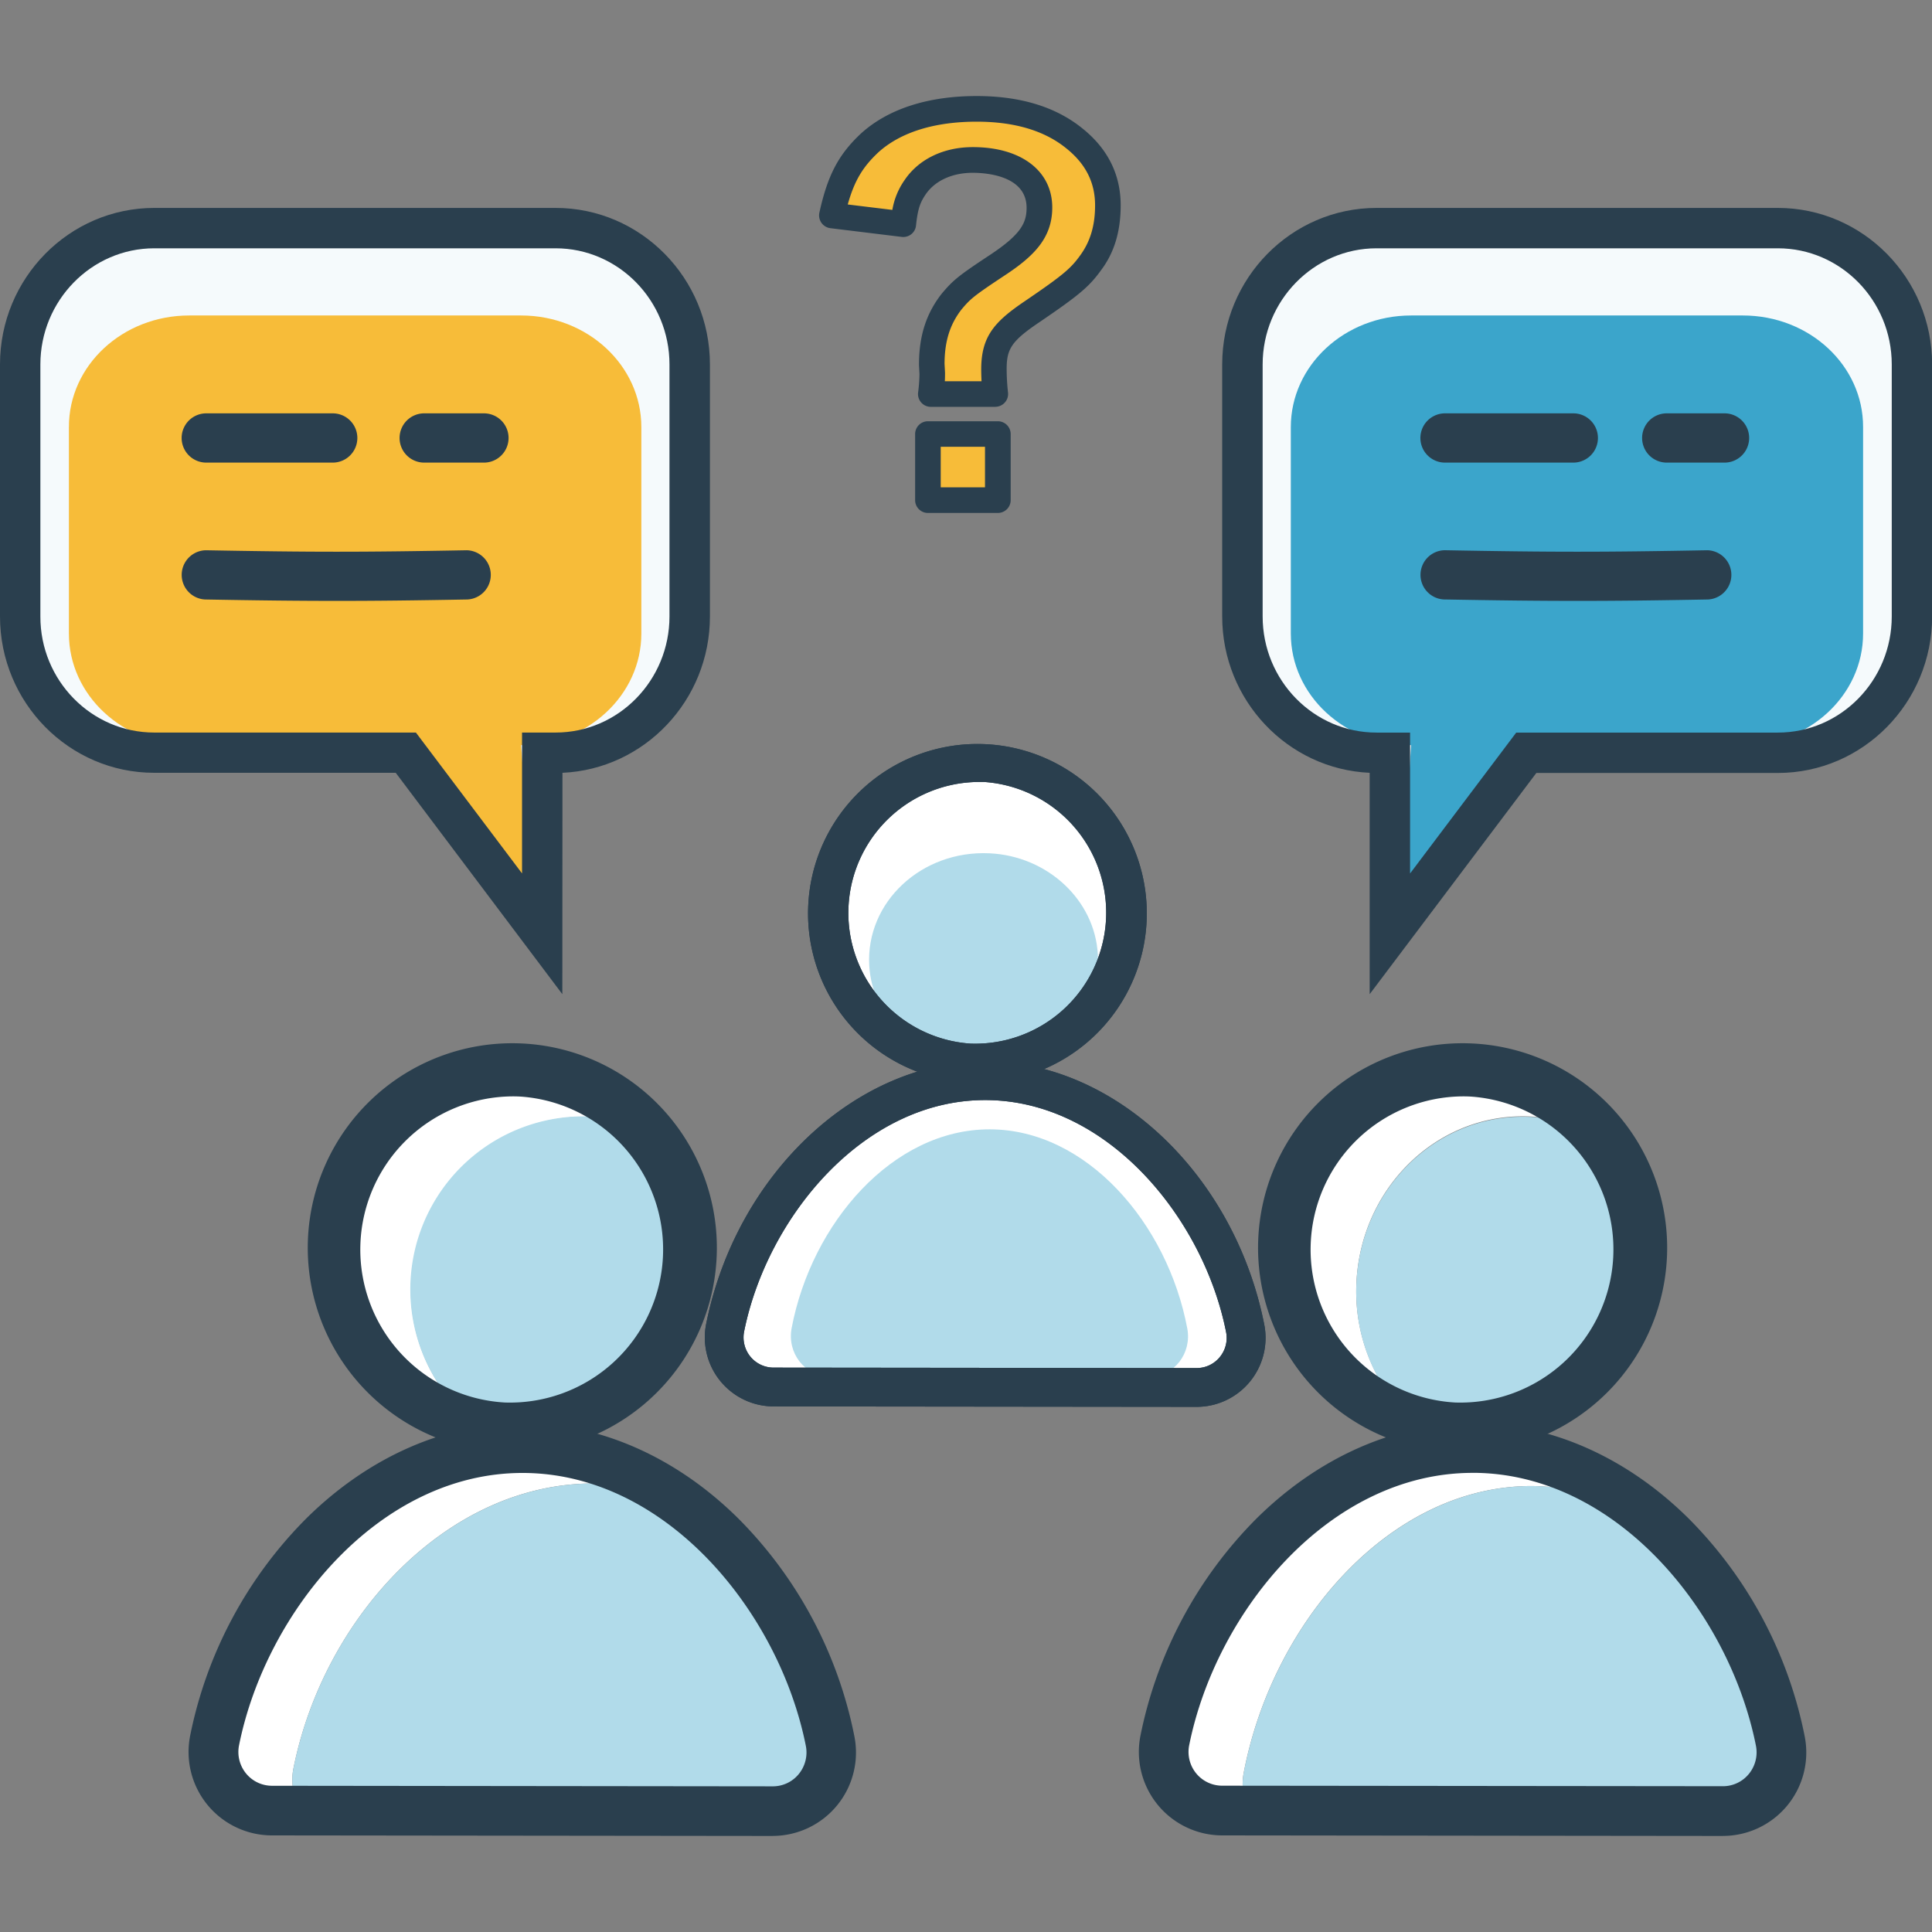 <svg xmlns="http://www.w3.org/2000/svg" viewBox="0 0 480 480"><rect x="0" y="0" width="480" height="480" fill="#808080" stroke="none"/><defs><style>.cls-1{fill:#fff}.cls-2{fill:#b1dbea}.cls-3{fill:#2a3f4e}.cls-4{fill:#f7bc39}.cls-5{fill:#f5fafc}</style></defs><g id="レイヤー_2" data-name="レイヤー 2"><g id="レイヤー_1-2" data-name="レイヤー 1"><path class="cls-1" d="M102.14 322.74a43.09 43.09 0 0157.13-42.92 44.19 44.19 0 10-41.67 73.73 43 43 0 01-15.46-30.81zM72.92 439.27c7.5-37.36 38.06-70.75 74.58-70.71a61.24 61.24 0 0119.8 3.35 72 72 0 00-17-8.63 43.38 43.38 0 01-7.41.25 42.24 42.24 0 01-15.3-3.7c-36.49 1.28-66.76 34.95-74.31 72.55a14.56 14.56 0 0014.23 17.47h7.4a14.16 14.16 0 01-1.99-10.58z"/><path class="cls-2" d="M171.62 308.19a44 44 0 00-12.35-28.37 43 43 0 00-41.67 73.73 43.5 43.5 0 007.53 1.06 44.23 44.23 0 0046.49-46.42zM206.21 432.54c-4.86-24.47-19.34-47.28-38.91-60.63a61.24 61.24 0 00-19.8-3.35c-36.52 0-67.08 33.35-74.58 70.71a14.16 14.16 0 002 10.59l117 .12a14.57 14.57 0 0014.29-17.44z"/><path class="cls-3" d="M127.4 360.37c-.86 0-1.71 0-2.56-.06a50.32 50.32 0 112.56.06zm.12-88.44a38.52 38.52 0 00-2.1 77 38.52 38.52 0 004.09-76.93c-.67 0-1.33-.07-1.99-.07z"/><path class="cls-3" d="M192 455.68l-124.41-.13a20.27 20.27 0 01-19.82-24.3 105.39 105.39 0 0128.68-53.63c15.33-15.19 34.29-23.55 53.38-23.55h.07c19.12 0 38.08 8.42 53.4 23.66a105.44 105.44 0 0128.57 53.7A20.27 20.27 0 01192 455.68zm0-11.41a8.8 8.8 0 006.81-3.21 8.91 8.91 0 001.85-7.41c-6.65-33.48-35-68.14-70.79-68.18h-.06c-35.81 0-64.15 34.58-70.87 68a8.87 8.87 0 001.84 7.41 8.76 8.76 0 006.81 3.23z"/><path class="cls-3" d="M127.4 360.83c-.86 0-1.72 0-2.59-.06a50.82 50.82 0 112.59.06zm.12-88.44a38.06 38.06 0 00-2.08 76.06 38.06 38.06 0 004-76c-.61-.04-1.27-.06-1.92-.06z"/><path class="cls-3" d="M192 456.14L67.53 456a20.73 20.73 0 01-20.27-24.85 105.9 105.9 0 0128.81-53.87c15.42-15.27 34.49-23.69 53.7-23.69h.07c19.24 0 38.32 8.48 53.73 23.81a105.83 105.83 0 0128.69 53.93 20.72 20.72 0 01-20.3 24.8zm0-12.33a8.31 8.31 0 006.45-3.05 8.46 8.46 0 001.76-7c-6.62-33.3-34.74-67.77-70.34-67.81h-.06c-35.58 0-63.74 34.39-70.42 67.66a8.44 8.44 0 001.74 7 8.32 8.32 0 006.46 3.06z"/><path class="cls-1" d="M240.84 264.13a37.36 37.36 0 10-35.35-35.39 37.36 37.36 0 0035.35 35.39zM297.29 344.71a12.3 12.3 0 0012-14.74c-6.44-32.42-32.87-61.45-64.53-61.48s-58.15 28.94-64.66 61.35a12.31 12.31 0 0012 14.76z"/><path class="cls-2" d="M242.86 264.92c16.87.81 30.73-12.09 29.89-27.82-.75-13.46-12.45-24.41-26.89-25.1-16.87-.81-30.75 12.1-29.9 27.83.73 13.45 12.46 24.4 26.9 25.09zM285.8 341.93c5.92 0 10.33-5.72 9.18-11.86-4.9-26.1-25-49.47-49.1-49.49s-44.25 23.3-49.2 49.38c-1.17 6.14 3.23 11.88 9.15 11.89z"/><path class="cls-3" d="M242.75 269q-1.08 0-2.16-.06a42.08 42.08 0 112.16.06zm.1-74.72a32.54 32.54 0 00-1.77 65 32.55 32.55 0 003.45-65c-.53.01-1.12 0-1.68 0z"/><path class="cls-3" d="M297.3 349.53l-105.11-.11a17.13 17.13 0 01-16.74-20.53c7.47-37.19 37.27-65.22 69.33-65.22h.05c32.09 0 61.87 28.13 69.26 65.36a17.13 17.13 0 01-16.77 20.5zm0-9.64a7.4 7.4 0 005.75-2.72 7.48 7.48 0 001.56-6.26c-5.61-28.29-29.52-57.57-59.81-57.6h-.05c-30.25 0-54.19 29.21-59.87 57.47a7.54 7.54 0 001.55 6.27 7.46 7.46 0 005.75 2.73z"/><path class="cls-3" d="M242.75 269q-1.08 0-2.16-.06a42.08 42.08 0 112.16.06zm.1-74.72a32.54 32.54 0 00-1.77 65 32.55 32.55 0 003.45-65c-.53.01-1.12 0-1.68 0z"/><path class="cls-3" d="M297.3 349.53l-105.11-.11a17.13 17.13 0 01-16.74-20.53c7.47-37.19 37.27-65.22 69.33-65.22h.05c32.09 0 61.87 28.13 69.26 65.36a17.13 17.13 0 01-16.77 20.5zm0-9.64a7.4 7.4 0 005.75-2.72 7.48 7.48 0 001.56-6.26c-5.61-28.29-29.52-57.57-59.81-57.6h-.05c-30.25 0-54.19 29.21-59.87 57.47a7.54 7.54 0 001.55 6.27 7.46 7.46 0 005.75 2.73z"/><path class="cls-1" d="M380.53 277.4a39.46 39.46 0 0117.34 5.13 44.19 44.19 0 10-47.58 70A44.2 44.2 0 01337 323c-1.19-25.79 19-46.93 43.53-45.6zM309 440.41c7.2-37.61 36.51-71.25 71.54-71.21a59.11 59.11 0 0131.6 9.59 75.65 75.65 0 00-25.59-15.46 40.2 40.2 0 01-10.4.81 39.2 39.2 0 01-15.47-4.14c-35.12 3-63.93 35.82-71.27 72.37a14.56 14.56 0 0014.23 17.47h6.64a14.84 14.84 0 01-1.28-9.43z"/><path class="cls-2" d="M407.72 308.19a43.9 43.9 0 00-9.85-25.55 39.46 39.46 0 00-17.34-5.13c-24.53-1.32-44.72 19.81-43.53 45.55a44.2 44.2 0 0013.25 29.56 43.6 43.6 0 0010.94 2 44.23 44.23 0 0046.53-46.43zM442.31 432.54c-4.1-20.66-15.07-40.14-30.16-53.75a59.11 59.11 0 00-31.6-9.59c-35 0-64.34 33.6-71.54 71.21a14.84 14.84 0 001.27 9.44L428 450a14.56 14.56 0 0014.31-17.46z"/><path class="cls-3" d="M363.5 360.37c-.86 0-1.71 0-2.56-.06a50.32 50.32 0 112.56.06zm.12-88.44a38.52 38.52 0 00-2.1 77 38.52 38.52 0 004.09-76.93c-.67 0-1.33-.07-1.99-.07z"/><path class="cls-3" d="M428.06 455.68l-124.41-.13a20.26 20.26 0 01-19.81-24.3 105.38 105.38 0 0128.67-53.63c15.33-15.19 34.29-23.56 53.38-23.56h.07c19.12 0 38.08 8.42 53.4 23.66a105.36 105.36 0 0128.57 53.7 20.27 20.27 0 01-19.85 24.25zm-62.19-90.21c-35.81 0-64.15 34.58-70.87 68a8.87 8.87 0 001.84 7.41 8.76 8.76 0 006.81 3.23l124.4.13a8.79 8.79 0 006.81-3.21 8.91 8.91 0 001.85-7.41c-6.65-33.48-35-68.14-70.79-68.18z"/><path class="cls-3" d="M363.5 360.83c-.86 0-1.72 0-2.59-.06a50.82 50.82 0 112.59.06zm.12-88.44a38.06 38.06 0 00-2.08 76.06 38.06 38.06 0 004-76c-.61-.04-1.27-.06-1.92-.06z"/><path class="cls-3" d="M428.06 456.14L303.63 456a20.73 20.73 0 01-20.27-24.85 105.94 105.94 0 0128.81-53.87c15.42-15.27 34.49-23.69 53.7-23.69h.07c19.24 0 38.32 8.48 53.73 23.81a105.83 105.83 0 0128.69 53.93 20.72 20.72 0 01-20.3 24.8zm-62.19-90.21c-35.58 0-63.74 34.39-70.42 67.66a8.44 8.44 0 001.74 7 8.34 8.34 0 006.46 3.06l124.4.13a8.31 8.31 0 006.45-3.05 8.46 8.46 0 001.76-7c-6.62-33.3-34.74-67.77-70.34-67.81z"/><path class="cls-4" d="M231.26 97.89a41.08 41.08 0 00.35-5l-.11-2.28c0-6.35 1.55-11.26 4.91-15.58 2.52-3 3.48-3.84 11.27-9s10.55-8.87 10.55-14.39c0-7.31-6.36-11.87-16.55-11.87-6.23 0-11.5 2.52-14.38 6.84-1.68 2.52-2.4 4.55-2.88 9.11l-17.74-2.16c1.92-8.75 4.32-13.31 9.47-18.1 6.11-5.52 15.23-8.39 26.49-8.39q15.11 0 24.1 7.19c5.63 4.44 8.51 10.07 8.51 16.78 0 5.76-1.32 10.31-4.19 14.15s-5 5.75-14.75 12.35c-7.43 5-9.35 7.91-9.35 14.26a57.27 57.27 0 00.36 6.12zm16.66 10v16.42h-17.38v-16.47z"/><path class="cls-3" d="M247.92 127.44h-17.38a3.18 3.18 0 01-3.18-3.18v-16.42a3.18 3.18 0 013.18-3.18h17.38a3.18 3.18 0 013.18 3.18v16.42a3.18 3.18 0 01-3.18 3.18zm-14.2-6.36h11V111h-11zm13.6-20h-16.07a3.18 3.18 0 01-3.15-3.56 40.15 40.15 0 00.34-4.58l-.12-2.19v-.17c0-7.06 1.77-12.63 5.58-17.53l.08-.1c2.84-3.38 4.18-4.46 11.94-9.59s9.13-8 9.13-11.74c0-8.06-10.23-8.69-13.37-8.69-5.16 0-9.44 2-11.74 5.42-1.3 1.95-1.91 3.45-2.36 7.68a3.13 3.13 0 01-1.18 2.16 3.18 3.18 0 01-2.36.67l-17.74-2.17a3.2 3.2 0 01-2.73-3.84c2.05-9.33 4.77-14.5 10.41-19.75 6.72-6.06 16.62-9.24 28.66-9.24 10.77 0 19.54 2.65 26.09 7.89 6.43 5.06 9.7 11.55 9.7 19.26 0 6.47-1.58 11.72-4.83 16.06-3 4.17-5.47 6.25-15.5 13.07-7 4.72-8 6.72-8 11.63a55.29 55.29 0 00.34 5.78 3.13 3.13 0 01-.8 2.46 3.18 3.18 0 01-2.32 1.06zm-12.58-6.36h9.12c-.05-1-.08-2-.08-2.94 0-8.23 3.32-11.86 10.75-16.9 9.91-6.73 11.59-8.29 13.94-11.57s3.6-7.17 3.6-12.29c0-5.74-2.39-10.41-7.3-14.28-5.4-4.33-12.84-6.51-22.13-6.51-10.44 0-18.87 2.62-24.36 7.57-3.94 3.67-6 7.11-7.66 13l11.08 1.35a18.14 18.14 0 013-7.35c3.5-5.24 9.71-8.25 17-8.25 12 0 19.73 5.91 19.73 15 0 7.59-4.58 12.15-12 17-7.68 5.09-8.38 5.76-10.55 8.34-2.89 3.74-4.19 7.91-4.21 13.5l.12 2.19v.17c0 .74-.01 1.35-.05 1.96z"/><path class="cls-5" d="M441.67 56.68H342c-18.4 0-33.31 15.17-33.31 33.87v62.6c0 18.71 14.91 33.88 33.31 33.88h3.32v45l33.88-45h62.49c18.4 0 33.32-15.17 33.32-33.88v-62.6c-.01-18.7-14.94-33.87-33.34-33.87z"/><path d="M433 78.38h-82.42c-16.5 0-29.88 12.42-29.88 27.74v51.27c0 15.32 13.38 27.74 29.88 27.74L348 225.31l36-40.18h49c16.5 0 29.88-12.42 29.88-27.74v-51.27c.04-15.32-13.34-27.74-29.88-27.74z" fill="#3ba5cb"/><path class="cls-3" d="M340.29 247v-55c-20.35-.9-36.64-18-36.64-38.85v-62.6c0-21.44 17.19-38.89 38.33-38.89h99.72c21.14 0 38.33 17.45 38.33 38.89v62.6c0 21.44-17.19 38.89-38.33 38.89h-60zM342 61.69c-15.61 0-28.3 13-28.3 28.86v62.6c0 15.91 12.69 28.86 28.3 28.86h8.33v35l26.37-35h65c15.61 0 28.3-12.95 28.3-28.86v-62.6c0-15.91-12.69-28.86-28.3-28.86z"/><path class="cls-3" d="M428.7 114.93h-14.85a6.12 6.12 0 010-12.23h14.85a6.12 6.12 0 010 12.23zM391.13 114.93h-31.87a6.12 6.12 0 110-12.23h31.87a6.12 6.12 0 010 12.23zM391.94 149.29c-9.67 0-19.41-.11-32.79-.35a6.12 6.12 0 11.22-12.23c26.89.48 38.38.48 64.73 0h.12a6.12 6.12 0 01.11 12.23c-13.12.24-22.72.35-32.39.35z"/><path class="cls-5" d="M38.33 56.68h99.72c18.4 0 33.31 15.17 33.31 33.87v62.6c0 18.71-14.91 33.88-33.31 33.88h-3.32v45l-33.88-45H38.33C19.93 187 5 171.86 5 153.15v-62.6c0-18.7 14.93-33.87 33.33-33.87z"/><path class="cls-4" d="M47 78.38h82.46c16.5 0 29.88 12.42 29.88 27.74v51.27c0 15.32-13.38 27.74-29.88 27.74l3.07 39.93L96 185.13H47c-16.5 0-29.88-12.42-29.88-27.74v-51.27C17.08 90.8 30.46 78.38 47 78.38z"/><path class="cls-3" d="M139.71 247l-41.39-55h-60C17.19 192 0 174.59 0 153.15v-62.6c0-21.44 17.19-38.89 38.33-38.89h99.72c21.14 0 38.33 17.45 38.33 38.89v62.6c0 20.87-16.29 37.95-36.64 38.85zM38.33 61.69c-15.61 0-28.3 13-28.3 28.86v62.6C10 169.06 22.72 182 38.33 182h65l26.37 35v-35h8.33c15.61 0 28.3-12.95 28.3-28.86V90.55c0-15.91-12.69-28.86-28.3-28.86z"/><path class="cls-3" d="M120.48 114.93h-14.84a6.12 6.12 0 110-12.23h14.84a6.12 6.12 0 010 12.23zM82.91 114.93H51a6.12 6.12 0 010-12.23h31.91a6.12 6.12 0 010 12.23zM83.72 149.29c-9.67 0-19.41-.11-32.79-.35a6.12 6.12 0 01.22-12.23c26.89.48 38.39.48 64.74 0h.11a6.12 6.12 0 01.11 12.23c-13.11.24-22.72.35-32.39.35z"/><path fill="none" d="M0 0h480v480H0z"/></g></g></svg>